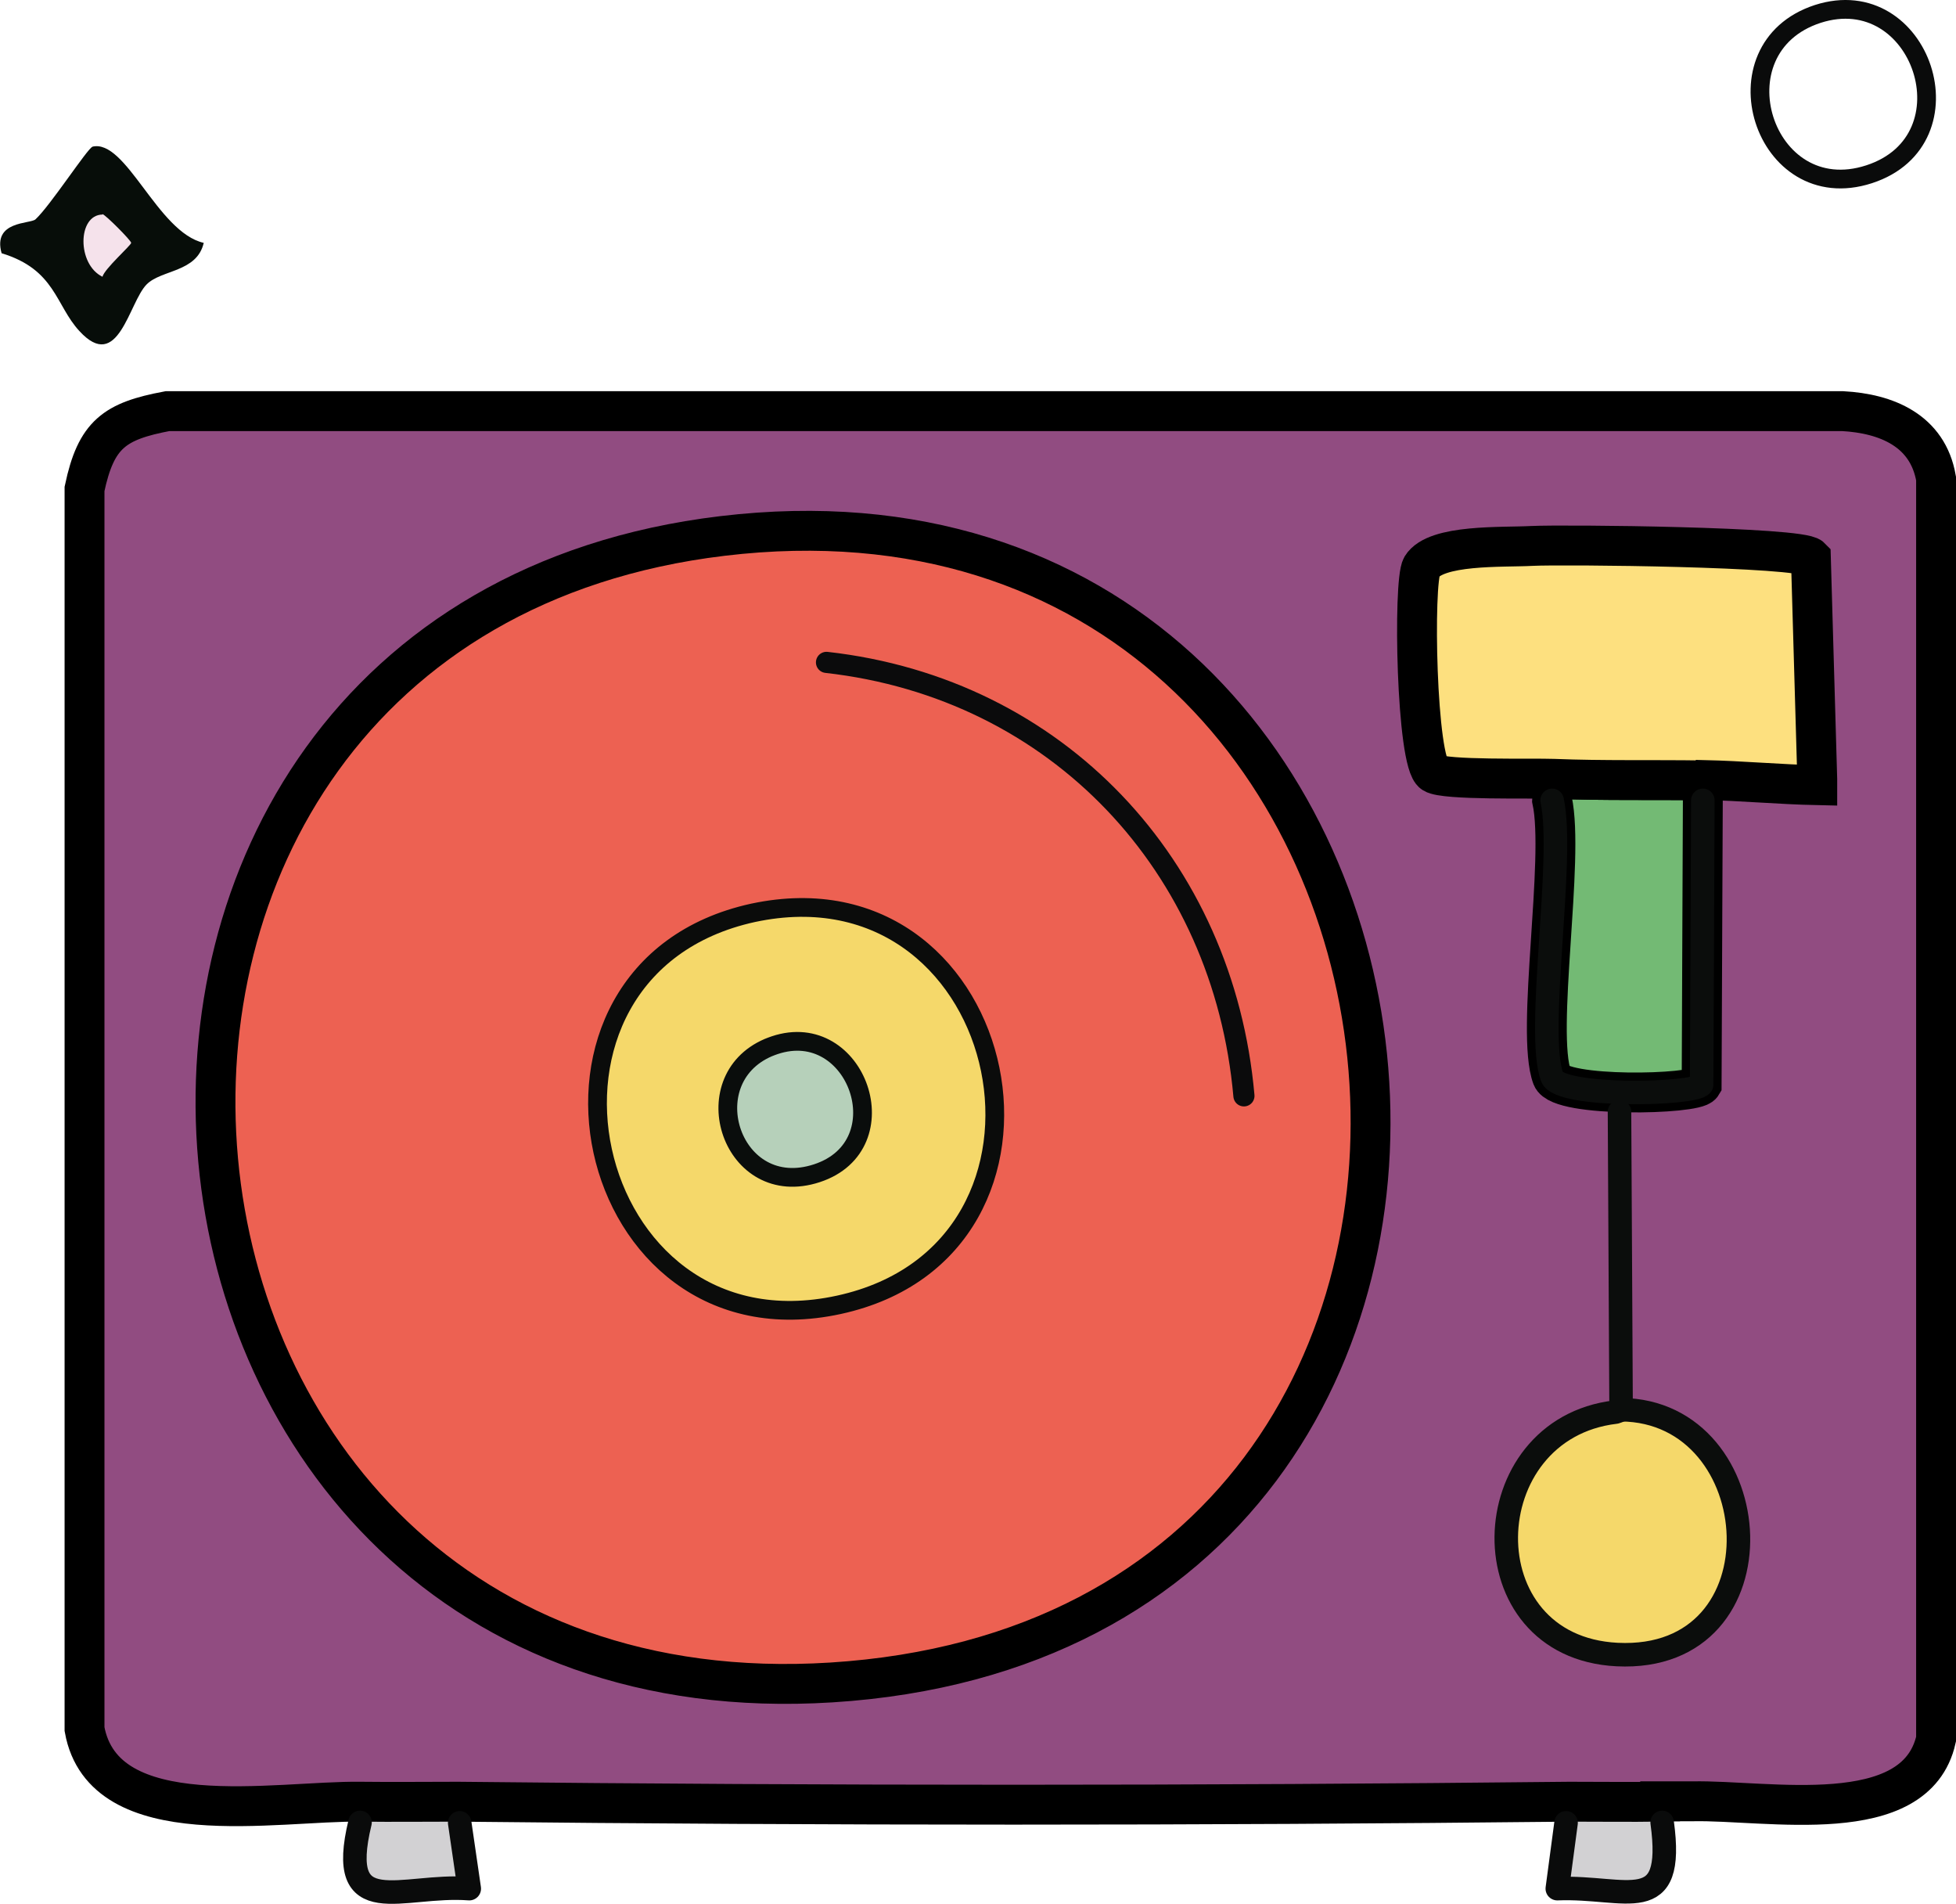<svg xmlns="http://www.w3.org/2000/svg" id="Layer_2" data-name="Layer 2" viewBox="0 0 49.06 47.74"><defs><style>      .cls-1, .cls-2, .cls-3, .cls-4, .cls-5, .cls-6, .cls-7 {        stroke-linecap: round;        stroke-linejoin: round;      }      .cls-1, .cls-3, .cls-6 {        stroke-width: .59px;      }      .cls-1, .cls-5 {        fill: #f5d86a;      }      .cls-1, .cls-6 {        stroke: #0b0d0c;      }      .cls-8 {        fill: #fde07f;      }      .cls-8, .cls-9, .cls-10, .cls-11 {        stroke: #000;        stroke-miterlimit: 10;      }      .cls-2 {        fill: #b6d0ba;        stroke: #0a0d0c;      }      .cls-2, .cls-4, .cls-5 {        stroke-width: .47px;      }      .cls-3, .cls-4 {        stroke: #0a0b0b;      }      .cls-3, .cls-4, .cls-6, .cls-7 {        fill: none;      }      .cls-5 {        stroke: #0b0c0b;      }      .cls-9 {        fill: #73ba74;      }      .cls-10 {        fill: #914c81;      }      .cls-12 {        fill: #f5e2eb;      }      .cls-7 {        stroke: #0b0b0c;        stroke-width: .53px;      }      .cls-13 {        fill: #d2d1d3;      }      .cls-14 {        fill: #070d09;      }      .cls-11 {        fill: #ed6152;      }    </style></defs><g id="Layer_1-2" data-name="Layer 1"><g><path class="cls-13" d="M11.49,45.18l.05.53.24,1.65c-1.71-.13-3.35.86-2.74-1.66l.02-.52c.81.01,1.62,0,2.44,0Z"></path><path class="cls-13" d="M41.64,45.18l.04.52c.33,2.41-.88,1.59-2.63,1.66l.22-1.65.08-.53c.76,0,1.52.01,2.28,0Z"></path><g><path class="cls-14" d="M2.31,3.68c.85-.22,1.64,2.15,2.8,2.41-.17.74-1.06.67-1.43,1.04-.45.45-.71,2.24-1.69,1.17-.6-.65-.6-1.54-1.95-1.95-.23-.82.72-.73.85-.85.37-.34,1.31-1.79,1.43-1.82Z"></path><path class="cls-12" d="M2.57,5.37c.06,0,.72.66.72.72,0,.06-.67.65-.72.85-.64-.31-.63-1.55,0-1.56Z"></path></g><g><path class="cls-10" d="M41.64,45.18c-.76.01-1.52,0-2.28,0-9.28.1-18.6.1-27.87,0-.81,0-1.62.01-2.44,0-2.13-.03-6.45.84-6.93-1.82V12.26c.29-1.37.75-1.7,2.08-1.95h42.02c1.09.06,2.13.48,2.34,1.69v31.61c-.51,2.28-4.23,1.52-6.11,1.56-.27,0-.54,0-.81,0Z"></path><path class="cls-9" d="M42.73,19.57l-.02.5-.03,7.13c-.15.25-3.55.33-3.75-.19-.42-1.12.32-5.47,0-6.94l.03-.54c1.24.05,2.51.02,3.76.04Z"></path><g><path class="cls-11" d="M18.12,13.44c19.45-2.33,22.76,27.49,2.73,28.75C2.01,43.37-.41,15.66,18.12,13.44Z"></path><g><path class="cls-5" d="M18.89,22.89s.1-.02.15-.03c6.4-1.21,8.39,8.47,2,9.86-6.48,1.41-8.6-8.42-2.15-9.83Z"></path><path class="cls-2" d="M19.27,26.27c.05-.02.1-.04.16-.06,2.06-.69,3.19,2.51,1.06,3.21s-3.13-2.33-1.22-3.15Z"></path></g></g><path class="cls-8" d="M42.73,19.57c-1.25-.02-2.52.01-3.76-.04-.54-.02-2.74.04-3.02-.14-.43-.26-.51-4.81-.29-5.18.35-.57,2.03-.48,2.76-.52.8-.04,6.74.02,7,.29l.16,5.56v.15c-.94-.02-1.9-.11-2.84-.13Z"></path><path class="cls-1" d="M40.52,35.41s.1-.03.14-.06h0c3.73.03,4.15,6.35-.1,6.14-3.78-.19-3.62-5.66-.04-6.08Z"></path></g><path class="cls-4" d="M45.59.35c2.6-.84,3.94,3.16,1.29,4.02s-3.92-3.16-1.29-4.02Z"></path><line class="cls-6" x1="40.62" y1="27.88" x2="40.66" y2="35.36"></line><path class="cls-6" d="M38.93,20.07c.32,1.47-.42,5.82,0,6.94.2.52,3.59.44,3.75.19l.03-7.13"></path><path class="cls-3" d="M39.28,45.71l-.22,1.65c1.74-.07,2.96.75,2.63-1.66"></path><path class="cls-3" d="M9.03,45.7c-.61,2.52,1.04,1.53,2.74,1.66l-.24-1.65"></path><path class="cls-7" d="M20.73,16.61c5.79.65,9.96,5.1,10.47,10.87"></path></g></g></svg>